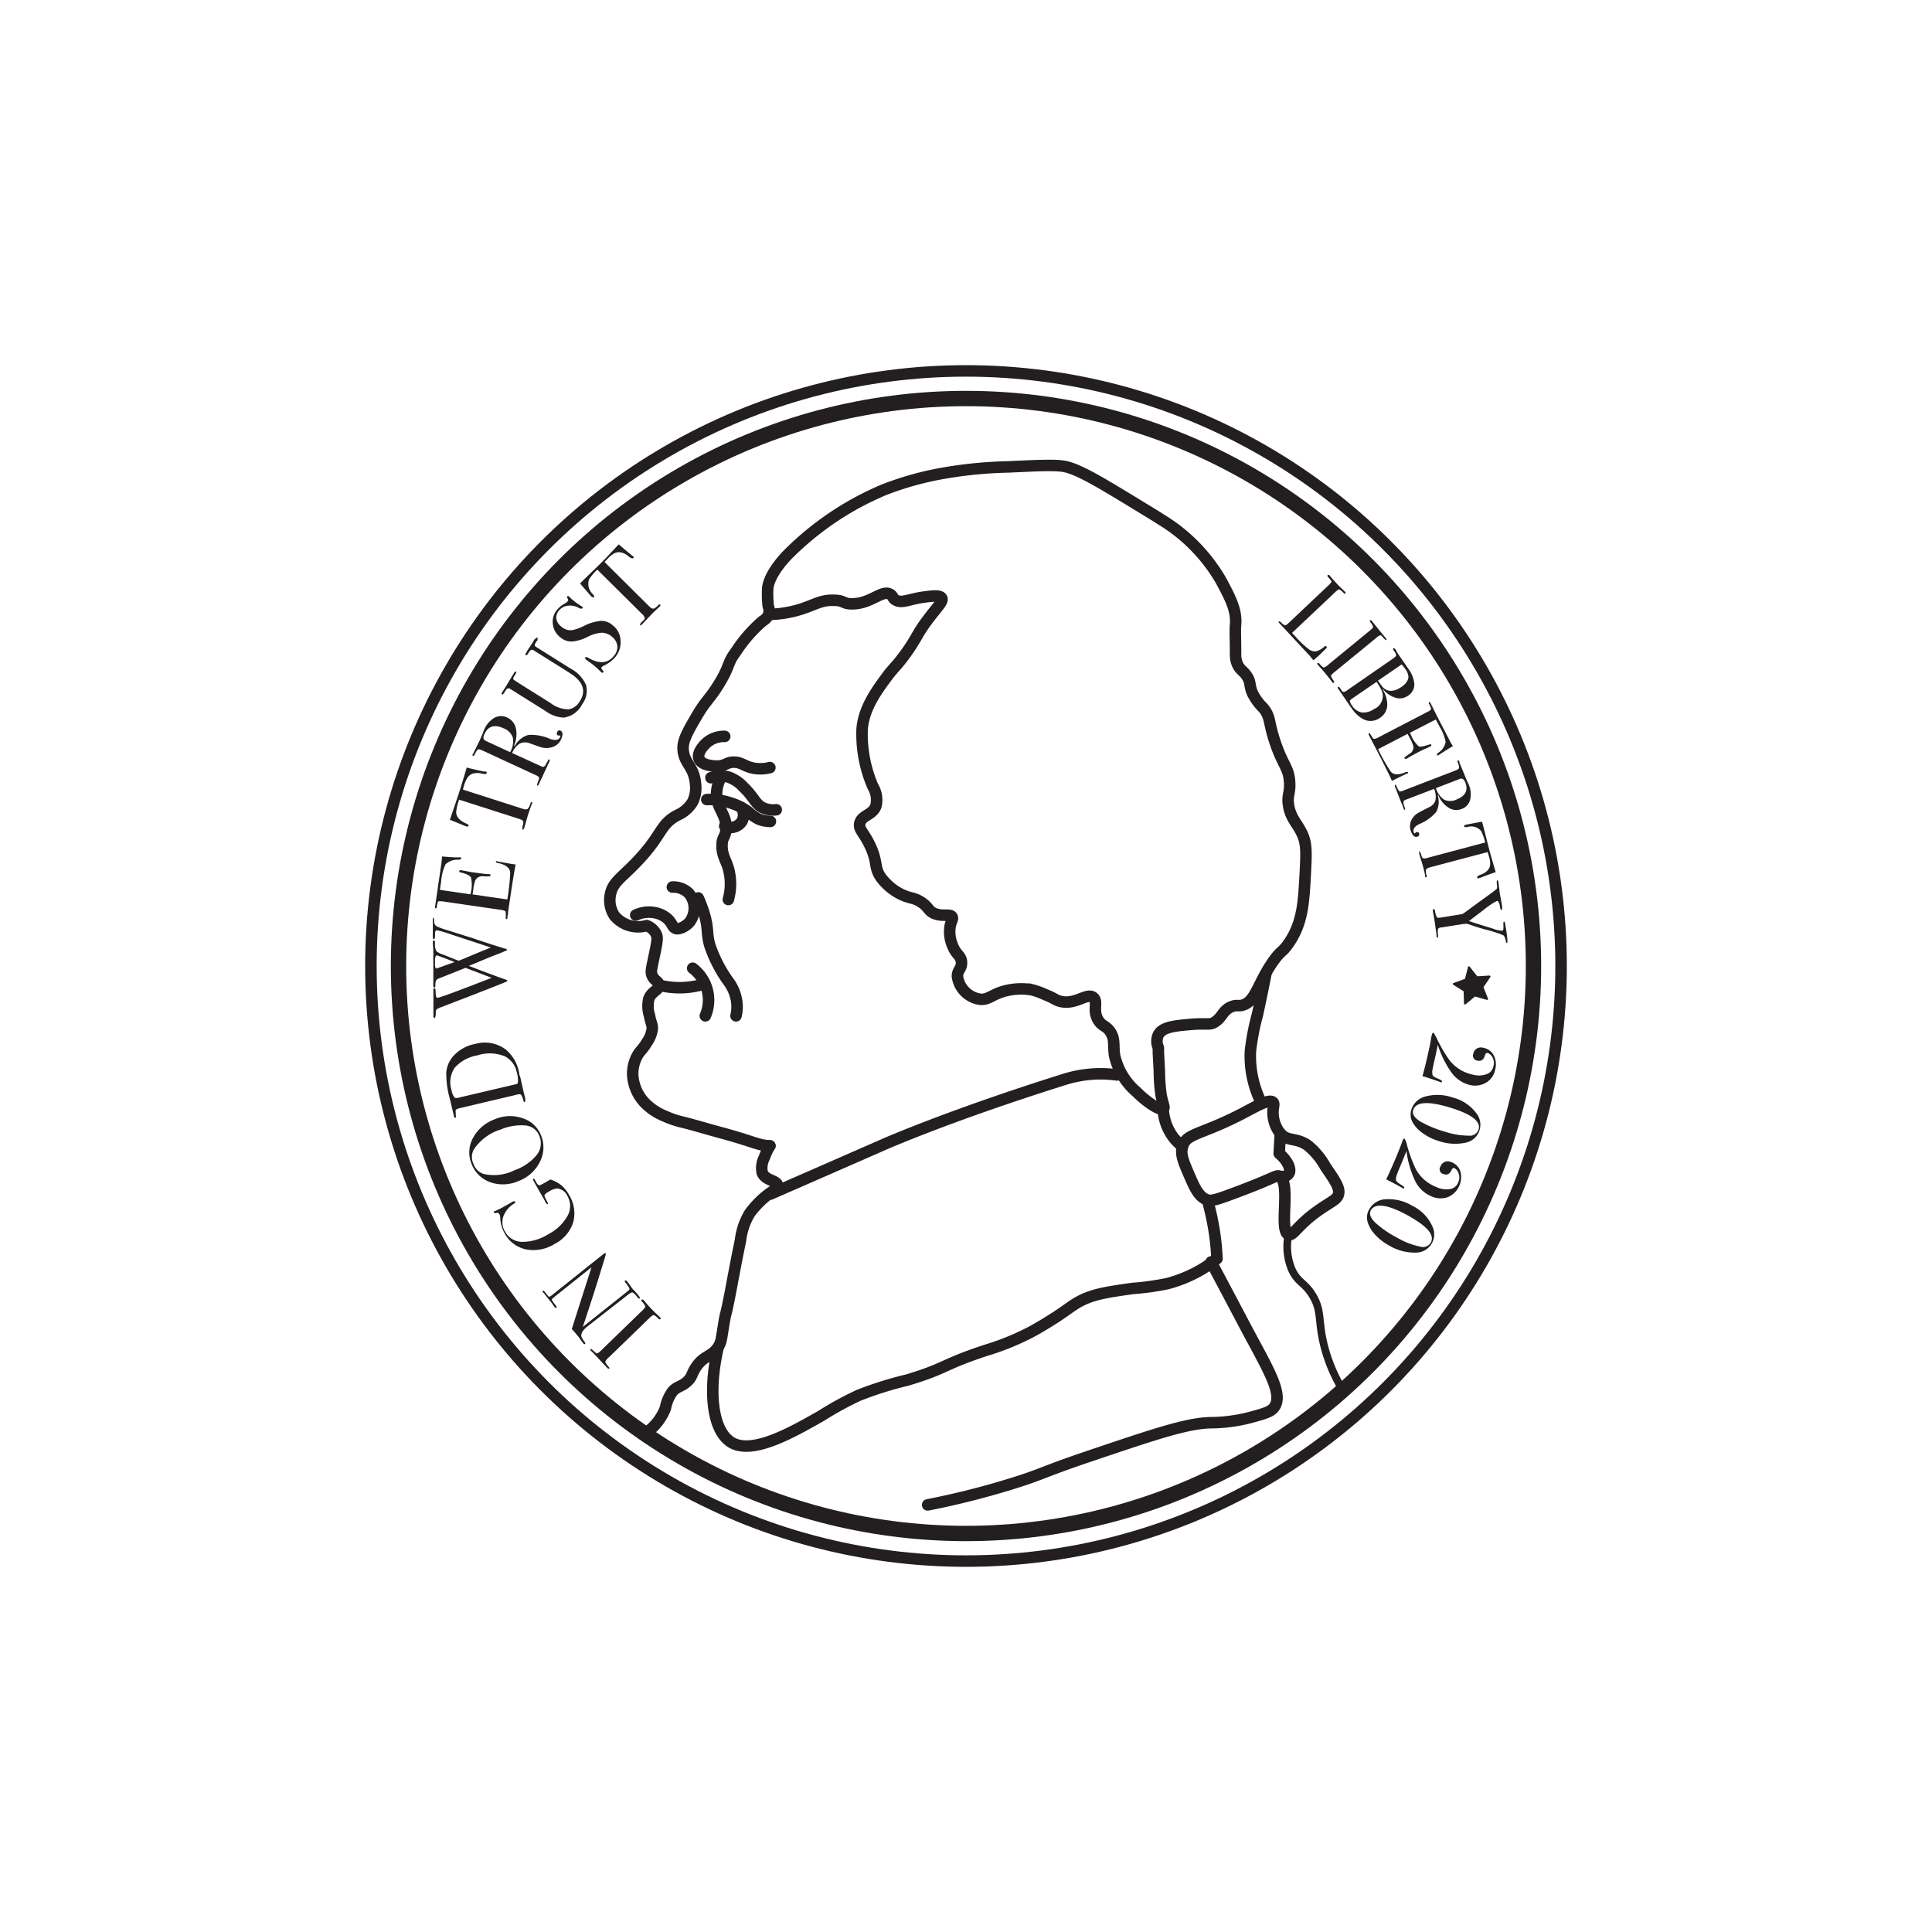 <svg id="Layer_1" data-name="Layer 1" xmlns="http://www.w3.org/2000/svg" viewBox="0 0 252 252"><defs><style>.cls-1,.cls-2,.cls-3,.cls-4,.cls-7{fill:none;}.cls-1,.cls-2,.cls-3,.cls-4,.cls-6{stroke:#231f20;stroke-linecap:round;}.cls-1,.cls-2{stroke-miterlimit:10;}.cls-1,.cls-3{stroke-width:1.5px;}.cls-2{stroke-width:2px;}.cls-3,.cls-4,.cls-6{stroke-linejoin:round;}.cls-5,.cls-6{fill:#231f20;}.cls-6{stroke-width:0.25px;}</style></defs><circle class="cls-1" cx="126" cy="126" r="77.62"/><circle class="cls-2" cx="126" cy="126" r="74.02"/><path class="cls-3" d="M100.42,149.46c-1.7-.1-1.76-.47-6.76-1.82-1.48-.4-3-.86-4.44-1.23a12.39,12.39,0,0,1-2.62-.88,7.41,7.41,0,0,1-2.18-1.38,5.71,5.71,0,0,1-1.89-3.93,4.89,4.89,0,0,1,.65-2.62c.36-.59.63-.69,1.17-1.6a3.94,3.94,0,0,0,.72-1.74c.06-.62-.16-.71-.36-1.82a4,4,0,0,1-.07-2.18c.38-1,1.32-1.08,1.31-1.75,0-.51-.56-.54-.88-1.23-.22-.5-.1-.85.3-2.77s.42-2.24.21-2.69a2.29,2.29,0,0,0-1.23-1.09,4,4,0,0,1-4.22-1.31,3.66,3.66,0,0,1-.51-2.76c.27-1.44,1.19-2,2.91-3.71,4-4,3.34-5.27,5.82-6.62a4.3,4.3,0,0,0,2-1.75,4.18,4.18,0,0,0,.37-2.33c-.19-2.26-1.4-2.59-1.6-4.29-.16-1.28.5-2.4,1.81-4.65,1.18-2,1.55-2,2.84-4.08,1.56-2.56,1-2.61,2.26-4.29A18.51,18.51,0,0,1,99.48,81a1.83,1.83,0,0,0,.8-.88,1.93,1.93,0,0,0-.08-1.09,14.75,14.75,0,0,1-.07-2.11c0-.87.62-2.49,2.62-4.58a39.07,39.07,0,0,1,12.51-8.44,40.45,40.45,0,0,1,6.84-2,56.06,56.06,0,0,1,9.45-1c4.27-.2,6.41-.3,7.57,0,1.92.49,4.7,2.18,10.18,5.53,1.2.73,1.8,1.1,2.11,1.31a22.47,22.47,0,0,1,7.86,8c1.18,2.21,2.06,3.86,1.89,5.74-.07.68,0,1.74,0,3.86a3.12,3.12,0,0,0,.22,1.24c.33.82.82.9,1.3,1.67s.25,1.1.66,2.11a7.05,7.05,0,0,0,1.45,2c1,1.25.6,1.77,1.6,4.66s1.71,3.13,1.82,5c.1,1.51-.35,1.63-.14,3,.28,1.82,1.23,2.39,1.89,4,.49,1.21.42,2.48.29,5-.19,3.49-.3,6.29-2.11,8.94-.92,1.36-1,.91-2.11,2.48-2,2.88-2.29,5.27-4,5.68-.56.13-.73-.07-1.35.17-1.17.44-1.24,1.39-2.19,2-.71.47-1,.14-3.2.33-2,.18-3.67.32-4.2,1.35a2,2,0,0,0,0,1.68v.63c.06,1.08.1,1.93.13,2.47a22.07,22.07,0,0,0,.23,3.1c.23,1.2.5,1.58.31,1.75-.41.36-2.23-.88-3.5-2.16a8.76,8.76,0,0,1-2.87-4.71c-.23-1.38.11-2.22-.63-3.23-.54-.74-1-.63-1.48-1.39-.84-1.31,0-2.42-.67-3-.85-.7-2.41,1.11-4.49.45-.55-.18-.61-.36-1.84-.85a9.89,9.89,0,0,0-2-.68"/><path class="cls-3" d="M100.28,80.14a14.78,14.78,0,0,0,3.49-.48c2.33-.61,3.12-1.43,5-1.36,1.38,0,1.18.49,2.38.46,2.48,0,3.92-1.92,5-1.22.37.23.22.44.64.7.83.52,1.71-.08,3.66-.35,1.12-.15,2.14-.29,2.38.12s-.54,1.12-1.8,2.79c-1.51,2-1.36,2.33-3,4.59-1.2,1.63-1.39,1.61-2.27,2.78-1.4,1.89-3.07,4.14-3.31,6.91a17.27,17.27,0,0,0,1.4,7.5,3.37,3.37,0,0,1,.4,2.55c-.45,1.21-1.8,1.16-2.09,2.21-.24.87.58,1.24,1.46,3.25s.38,2.54,1.27,3.84a7.3,7.3,0,0,0,2.73,2.26c1.15.54,1.58.35,2.56,1s.88,1.11,1.68,1.45c1.12.47,2.06,0,2.33.46.14.26-.09.48-.24,1.11a4.51,4.51,0,0,0,.29,2.61c.48,1.27,1.1,1.26,1.17,2.15s-.51,1-.53,1.86a3.49,3.49,0,0,0,2.91,3c1.22.15,1.64-.74,3.66-1.16a8.5,8.5,0,0,1,2.71-.13"/><path class="cls-3" d="M154.24,149.53c.51-1.75,2.43-1.47,7.93-4.35,1.62-.85,3.41-1.9,3.88-1.4.23.25-.05.65,0,1.56a4.39,4.39,0,0,0,.93,2.48c1,1.14,2,.49,3.57,1.56a9.45,9.45,0,0,1,2.33,2.79c1.27,1.85,1.9,2.78,1.71,3.58s-1.11,1-3.1,2.48c-2.37,1.78-2.83,3-3.42,2.8-1.33-.47.41-6.95-1.24-7.61-.26-.11-.38,0-2.18.77,0,0-1.46.62-3.57,1.4s-3,1.11-3.57.93c-1.14-.36-1.68-1.61-2.33-3.1C154.37,151.56,153.94,150.58,154.24,149.53Z"/><path class="cls-3" d="M167,147.82l-.15,2.64c1.21,1,1.6,2.15,1.24,2.64s-.92.35-1.24.32"/><path class="cls-3" d="M151.72,144.64a6.72,6.72,0,0,0,1.28,3.65,6.29,6.29,0,0,0,1.24,1.24"/><path class="cls-3" d="M165.12,127c-.23,1.2-.6,3-1.09,5.28a31.54,31.54,0,0,0-.93,4.81,13.58,13.58,0,0,0,1.24,6.37"/><path class="cls-4" d="M168.07,161a7.66,7.66,0,0,0,.46,4.66c.77,1.64,1.62,1.6,2.65,3.26,1.29,2.09.69,3.35,1.55,6.68a21,21,0,0,0,2,5"/><path class="cls-3" d="M100.42,149.46a7.27,7.27,0,0,0-.7,1.47,3.09,3.09,0,0,0-.31,2c.39,1.09,2,1,2,1.71,0,.44-.64.65-1.71,1.55a12.57,12.57,0,0,0-1.87,2,8.71,8.71,0,0,0-1.24,3.57c-.56,2.7-.91,4.63-1.24,6.37-.76,4-.63,2.69-.93,4.51-.34,2-.31,2.42-.78,3.11-.86,1.25-1.74,1-2.8,2.48-.66.95-.5,1.34-1.24,2s-1.23.57-1.86,1.24a5.23,5.23,0,0,0-.94,2.18,7,7,0,0,1-2.33,3.1"/><path class="cls-3" d="M145.7,140.21a15.37,15.37,0,0,0-2.18-.15,15.89,15.89,0,0,0-4.81.77c-14.77,4.64-23.3,8.39-23.3,8.39l-14.92,6.53"/><path class="cls-3" d="M93.66,175.79c-1.34,5.81-.73,11,1.86,12.42,2.79,1.49,7.86-1.41,11.65-3.57A42,42,0,0,1,112,182a46.72,46.72,0,0,1,6.37-2c5.17-1.56,4.53-2,10.25-3.88a33.13,33.13,0,0,0,6.06-2.49c.82-.45,1.81-1.05,1.86-1.09,2.16-1.31,2.8-1.9,3.73-2.48,1.94-1.2,3.78-1.48,7.46-2a35.43,35.43,0,0,0,4.5-.62,17.79,17.79,0,0,0,4.51-1.87,16.88,16.88,0,0,0,2-1.4c-.05-1-.14-2.09-.31-3.26a35,35,0,0,0-.93-4.35"/><path class="cls-3" d="M121,196.29a105.11,105.11,0,0,0,10.56-2.64c4.31-1.31,4.35-1.62,10.1-3.57,8.88-3,13.32-4.52,16.47-4.51a21.13,21.13,0,0,0,5.28-.77c1.58-.44,2.38-.67,2.79-1.25,1.12-1.53-.44-4.34-2.79-8.7-1.17-2.16-3-5.68-5.44-10.25"/><path class="cls-3" d="M94.53,96.05a3.5,3.5,0,0,0-2.34.81c-.09.08-1.38,1.22-1,2.14s2.14.92,2.34.92c1.13,0,1.23-.53,2.24-.51s1.37.6,2.65.81a5,5,0,0,0,2-.1"/><path class="cls-3" d="M101.25,105.62a3.25,3.25,0,0,1-1.63-.21c-1.12-.48-1.21-1.39-2.65-2.75a4.68,4.68,0,0,0-2-1.32,3.9,3.9,0,0,0-2.24.1"/><path class="cls-3" d="M92.19,104.29a8.56,8.56,0,0,1,3,.41,7.64,7.64,0,0,1,2.45,1.22,5.43,5.43,0,0,0,1.32.92,3.93,3.93,0,0,0,1.53.3"/><path class="cls-3" d="M95,117.33a7.61,7.61,0,0,0,0-4.08c-.33-1.09-.86-1.77-.82-3,0-1.07.42-1,.51-2,.19-2-1.28-2.74-1.22-4.78a4.68,4.68,0,0,1,.61-2.14"/><path class="cls-3" d="M96.67,105.31a1.74,1.74,0,0,1,.1,1.83,1.77,1.77,0,0,1-2.24.62"/><path class="cls-3" d="M82.92,119.36a4,4,0,0,1,2.55-.3,3.41,3.41,0,0,1,1.63.81c.61.59.56,1,1,1.22s1.42-.3,1.84-.81a3,3,0,0,0-.1-3.77,2.9,2.9,0,0,0-2.14-.81"/><path class="cls-3" d="M91.07,117.12a16.48,16.48,0,0,1,.71,1.84c.71,2.21.32,2.7.81,4.37A17.8,17.8,0,0,0,95,128a5.62,5.62,0,0,1,1,2.14A5,5,0,0,1,96,132.5"/><path class="cls-3" d="M86,128.51a10.87,10.87,0,0,0,5.93-.19"/><path class="cls-3" d="M90.35,126.29A5.21,5.21,0,0,1,92,132.5"/><path class="cls-5" d="M172.16,85.38c-.16.16-.44.4-.84.74l-.09-.1-.24-.29q-.19-.24-.45-.51l-3.67-3.94q-.15-.16-.06-.24s.15,0,.32.18a1.33,1.33,0,0,0,.49.35q.12,0,.42-.27l5.29-5c.23-.22.35-.37.34-.45s-.15-.27-.42-.56c-.11-.12-.13-.21-.07-.28s.13,0,.2,0l.08.09c.17.22.55.64,1.13,1.26l.33.32c.16.15.3.28.4.39l.1.1c.1.11.12.2.06.26a.09.09,0,0,1-.12,0,4.49,4.49,0,0,1-.33-.31c-.18-.17-.31-.25-.4-.24a2.09,2.09,0,0,0-.54.42l-5.56,5.25.66.72a10.63,10.63,0,0,0,1.58,1.45,1.22,1.22,0,0,0,1,.21,2.88,2.88,0,0,0,1-.61c.09-.07.17-.07.23,0s.06.15,0,.24l-.24.22-.08.08-.13.13Z"/><path class="cls-5" d="M174,89.06s-.11,0-.18,0l-.08-.1c0-.06-.38-.52-1.09-1.39-.14-.17-.28-.33-.43-.49s-.19-.21-.34-.39-.08-.15,0-.2.16,0,.31.18.38.4.48.4a1.76,1.76,0,0,0,.63-.41l5.29-4.34c.33-.27.5-.44.51-.5s-.08-.32-.34-.66c-.1-.13-.12-.22-.08-.25s.11,0,.18,0l1.11,1.37c.09.1.24.3.48.59l.32.38c.09.11.1.18.05.23s-.21-.08-.46-.37-.26-.24-.35-.23a1.06,1.06,0,0,0-.46.29l-5.36,4.39a2.36,2.36,0,0,0-.58.56c0,.13.13.38.41.76Q174,89,174,89.06Z"/><path class="cls-5" d="M180,93.63a2.07,2.07,0,0,1-2.3.11,4.2,4.2,0,0,1-1.26-1.16c-.12-.16-.46-.64-1-1.44l-.9-1.31q-.12-.18,0-.24c.06,0,.17,0,.32.27s.3.39.39.4a1.17,1.17,0,0,0,.53-.27l5.79-4a2.34,2.34,0,0,0,.51-.42c.06-.11,0-.32-.23-.64s-.16-.31-.08-.37.16,0,.28.2l.09.13a1.33,1.33,0,0,0,.11.24l1.43,2.08a4,4,0,0,1,.8,2,1.74,1.74,0,0,1-.82,1.53A1.84,1.84,0,0,1,182,91a3.37,3.37,0,0,1-1.63-1.13l-.06,0a4,4,0,0,1,.63,1.8A2.07,2.07,0,0,1,180,93.63Zm-.65-1.2a1.87,1.87,0,0,0,.92-2.24,6.93,6.93,0,0,0-.72-1.25l-3.19,2.18c-.2.15-.31.25-.31.31a1.62,1.62,0,0,0,.34.65,1.83,1.83,0,0,0,1.28.85A2.38,2.38,0,0,0,179.3,92.43Zm3.36-2.76c.68-.47,1-.94,1-1.41a2,2,0,0,0-.45-1.05c-.09-.13-.23-.31-.43-.55l-3.1,2.13.07.09.42.58a1.53,1.53,0,0,0,1.09.65A2.15,2.15,0,0,0,182.66,89.67Z"/><path class="cls-5" d="M183.52,100.9l-.58.27-1,.49-.38.2q-.51-1.17-2.24-4.5l-.42-.8-.27-.52-.06-.12c-.08-.15-.08-.23,0-.27a.08.08,0,0,1,.11,0s.1.17.26.43.22.29.31.29a1.47,1.47,0,0,0,.58-.21l6.48-3.37c.23-.11.34-.22.35-.3a1.85,1.85,0,0,0-.26-.66c-.06-.13-.06-.2,0-.24s.14,0,.23.2l1,2,.68,1.3.83,1.61a4.28,4.28,0,0,0,.38.61c-.33.19-.77.46-1.32.82l-.47.3-.14.09c-.08,0-.14,0-.17,0s0-.2.19-.34a2.1,2.1,0,0,0,.95-1.4,5.8,5.8,0,0,0-.79-2l-.49-.94-3.39,1.75.15.28a4,4,0,0,0,1,1.47c.22.12.67,0,1.34-.21q.26-.1.3,0c.05.09,0,.17-.14.24s-.34.17-.62.29-.48.22-.62.29c-.82.43-1.38.73-1.67.92l-.2.11c-.1,0-.17,0-.21-.05a.13.13,0,0,1,0-.16c.06,0,.25-.2.59-.43a1,1,0,0,0,.55-1,5.77,5.77,0,0,0-.49-1.11l-.27-.51-3.85,2a24,24,0,0,0,1.64,2.91c.37.45,1,.49,1.9.11q.3-.12.36,0T183.52,100.9Z"/><path class="cls-5" d="M184.89,109.12c-.34.13-.62-.09-.84-.65a1.81,1.81,0,0,1,.22-1.78,2,2,0,0,1,.54-.55c.19-.13.7-.4,1.52-.82a1.53,1.53,0,0,0,.9-.91,2.52,2.52,0,0,0-.18-1.51l-3.81,1.46c-.16.07-.22.23-.16.51,0,.07.09.26.19.56,0,.11,0,.17,0,.2s-.14,0-.19-.17l-.06-.14c0-.07-.16-.43-.4-1l-.24-.62c-.11-.28-.18-.47-.21-.56l-.19-.47c-.06-.18-.06-.28,0-.31s.13.08.23.32.28.56.39.56a1.44,1.44,0,0,0,.49-.14l6.67-2.57q.49-.18.54-.33a1.19,1.19,0,0,0-.13-.66c-.07-.2-.08-.32,0-.35s.14,0,.19.15a.68.68,0,0,1,0,.12L191,101c.06.16.15.38.27.67s.25.54.3.66a3.11,3.11,0,0,1,.18,2,1.72,1.72,0,0,1-1.11,1.19,1.86,1.86,0,0,1-1.65-.14,3.45,3.45,0,0,1-1.36-1.59c0-.07-.06-.11-.08-.11s0,.06,0,.14a2.79,2.79,0,0,1-.22,2.09,5.67,5.67,0,0,1-2.19,1.57c-.64.32-.88.68-.73,1.06,0,.13.09.18.14.16s0,0,0,0a.55.55,0,0,1,.19-.15.25.25,0,0,1,.36.17A.29.29,0,0,1,184.89,109.12Zm5.09-4.84c1.16-.45,1.54-1.17,1.16-2.17a1.12,1.12,0,0,0-.32-.5.5.5,0,0,0-.45,0l-3.07,1.19a2.75,2.75,0,0,0,1.07,1.51A1.89,1.89,0,0,0,190,104.28Z"/><path class="cls-5" d="M192.88,114.57c-.11,0-.17,0-.2-.11s.06-.2.27-.3l.43-.17a2.2,2.2,0,0,0,.69-.5,1.27,1.27,0,0,0,.29-1,2.41,2.41,0,0,0-.11-.65c-.11-.39-.19-.62-.21-.7l-7.56,2c-.3.09-.47.21-.5.39a2.52,2.52,0,0,0,.11.73c0,.1,0,.16-.06.17s-.13,0-.16-.17a1.16,1.16,0,0,1,0-.18c-.12-.5-.2-.86-.26-1.07s-.15-.53-.23-.77-.17-.54-.27-.92c0-.19,0-.29,0-.31s.17.14.27.5.17.41.3.46a1.26,1.26,0,0,0,.53-.08l7.51-2a6.27,6.27,0,0,0-.54-1.51,1.72,1.72,0,0,0-1.79-.51c-.26.05-.4,0-.42-.07s0-.17.22-.22a1.27,1.27,0,0,1,.28-.06l.29-.06,1.55-.29.15.56.65,2.56c.08.3.2.77.38,1.4l.6,2.07c-.46.14-1.14.39-2,.73a.32.32,0,0,0-.09,0Z"/><path class="cls-5" d="M196.56,123c-.07,0-.11-.06-.14-.2-.08-.47-.21-.75-.38-.83a16.56,16.56,0,0,0-2.38-.75c-.65-.18-1.23-.36-1.73-.54a3.36,3.36,0,0,0-.69-.19,6.51,6.51,0,0,0-.76.09l-2.43.39c-.28,0-.44.11-.48.19a2.11,2.11,0,0,0,0,.78c0,.23,0,.35-.07.36s-.1,0-.12-.16l0-.15-.25-1.8c-.08-.51-.15-.92-.22-1.24a.8.8,0,0,1,0-.18c0-.12,0-.18.09-.2s.14.08.18.28a2.05,2.05,0,0,0,.26.81q.12.1.63,0l2.69-.44c.18-.11.64-.44,1.38-1l2.33-1.69c.23-.17.48-.36.76-.59a1,1,0,0,0,0-.63c0-.31,0-.48.06-.49s.12.05.14.19.08.54.15,1.08c0,.3.07.53.09.66l.26,1.49a.83.83,0,0,1,0,.2c0,.15,0,.23-.09.25s-.14-.13-.19-.42c-.08-.53-.22-.78-.41-.75a9.65,9.65,0,0,0-1.63,1.09l-2,1.52c.41.15.92.32,1.52.5l1.65.51a3.14,3.14,0,0,0,1.15.25c.11,0,.16-.1.16-.24a3.16,3.16,0,0,0,0-.61c0-.19,0-.29.09-.31s.11.07.14.23l.12.74.07.42C196.63,122.52,196.66,123,196.56,123Z"/><path class="cls-5" d="M187.87,141.14l-.19-.07c-.27-.1-.94-.33-2-.67l-.15,0c.24-.86.49-1.85.74-3,.14-.6.26-1.16.35-1.69s.14-.76.13-.69c.05-.23.12-.33.2-.31s.23.28.49.8a17.4,17.4,0,0,0,1.59,2.73,5.13,5.13,0,0,0,3,1.91,3,3,0,0,0,2-.09,1.4,1.4,0,0,0,.77-1,1.49,1.49,0,0,0-.19-1.24,1,1,0,0,0-.6-.48c-.15,0-.25.06-.31.29-.16.58-.48.82-1,.71a.66.66,0,0,1-.53-.9,1,1,0,0,1,.46-.68,1.13,1.13,0,0,1,.86-.09,1.94,1.94,0,0,1,1.36,1,2.62,2.62,0,0,1,.17,1.86,2.52,2.52,0,0,1-1.09,1.63,2.87,2.87,0,0,1-2.26.35A4.22,4.22,0,0,1,189.4,140a12.82,12.82,0,0,1-1.86-3.73q-.16.84-.45,2.1c-.16.7-.25,1.15-.27,1.34a1.33,1.33,0,0,0,.05.53c0,.13.31.3.78.49.32.14.47.26.44.37S188,141.17,187.87,141.14Z"/><path class="cls-5" d="M187.57,148.8a7,7,0,0,1-2-1,4.31,4.31,0,0,1-1.3-1.38,2.13,2.13,0,0,1-.16-1.75A2.59,2.59,0,0,1,186,143a6.07,6.07,0,0,1,3.5.16,5.5,5.5,0,0,1,3.23,2.28,2.39,2.39,0,0,1-1.44,3.58A6.63,6.63,0,0,1,187.57,148.8Zm.86-1.2a10.19,10.19,0,0,0,3.17.53,1.19,1.19,0,0,0,1.26-.81q.48-1.56-3.68-2.84-4.34-1.33-4.85.31c-.16.51.15,1,.92,1.49A14.49,14.49,0,0,0,188.43,147.6Z"/><path class="cls-5" d="M183,155l-.18-.1c-.25-.15-.87-.49-1.87-1l-.14-.07c.39-.81.8-1.74,1.25-2.79.24-.56.45-1.1.64-1.6a6.29,6.29,0,0,0,.24-.66c.09-.21.18-.3.26-.27a2.64,2.64,0,0,1,.33.88,18.74,18.74,0,0,0,1.09,3,5.11,5.11,0,0,0,2.66,2.41,3.1,3.1,0,0,0,2,.27,1.39,1.39,0,0,0,.93-.87,1.48,1.48,0,0,0,0-1.25,1,1,0,0,0-.51-.58c-.14-.06-.26,0-.36.23-.25.55-.62.72-1.08.53a.64.64,0,0,1-.36-1,1,1,0,0,1,.57-.59,1.13,1.13,0,0,1,.86.05,1.94,1.94,0,0,1,1.16,1.22,2.86,2.86,0,0,1-1.5,3.28,2.82,2.82,0,0,1-2.29-.05,4.12,4.12,0,0,1-2.07-1.91,13,13,0,0,1-1.18-4c-.2.53-.48,1.19-.81,2a13.63,13.63,0,0,0-.5,1.27,1.39,1.39,0,0,0-.05.53c0,.14.25.35.68.62s.42.34.38.44S183.11,155,183,155Z"/><path class="cls-5" d="M181.15,162.44a6.87,6.87,0,0,1-1.74-1.35,4.28,4.28,0,0,1-1-1.62,2.1,2.1,0,0,1,.19-1.74,2.58,2.58,0,0,1,2.23-1.31,6,6,0,0,1,3.39.86,5.47,5.47,0,0,1,2.7,2.89,2.38,2.38,0,0,1-2.14,3.21A6.54,6.54,0,0,1,181.15,162.44Zm1.09-1a9.79,9.79,0,0,0,3,1.16,1.19,1.19,0,0,0,1.39-.53c.52-1-.48-2.13-3-3.53s-4.26-1.69-4.82-.68c-.26.47-.06,1,.6,1.64A13.61,13.61,0,0,0,182.24,161.44Z"/><path class="cls-5" d="M83.69,169.51s.12,0,.2,0l.09.1A17.17,17.17,0,0,0,85.24,171c.16.17.32.32.49.47l.39.38c.08.09.09.16,0,.22s-.17,0-.34-.17-.44-.38-.54-.37-.31.17-.63.48l-5.16,5a2.11,2.11,0,0,0-.5.58c0,.1.11.32.41.66.12.13.16.21.12.25s-.12,0-.2,0L78,177.14l-.54-.58-.37-.36c-.1-.11-.13-.19-.07-.24s.22.07.51.34.3.23.38.22a1.29,1.29,0,0,0,.47-.35l5.23-5.07a2.49,2.49,0,0,0,.56-.64c0-.14-.16-.39-.49-.76C83.64,169.63,83.63,169.57,83.69,169.51Z"/><path class="cls-5" d="M70.8,168.37c.07-.06.17,0,.3.19l.19.23.15.19c.09.12.17.17.22.16a1.53,1.53,0,0,0,.39-.25l6.13-4.9.67-.52c.07,0,.12-.05.15,0s0,.12,0,.24l-.92,3q-.8,2.58-2.06,6.36l6-4.77a.24.24,0,0,0,.05-.3,5.48,5.48,0,0,0-.53-.76q-.11-.13,0-.21c.08-.06.18,0,.33.19l.45.63c.09.12.17.24.26.34l.17.17c.11.12.28.31.5.58l.08.11c.13.16.16.27.1.32s-.15,0-.27-.13a2.53,2.53,0,0,0-.66-.67c-.1,0-.28.06-.53.26L76.64,173c-.59.47-.86.89-.82,1.25a1.6,1.6,0,0,0,.38.69c.14.18.18.3.11.36s-.15,0-.23-.08a5.92,5.92,0,0,1-.41-.56l-.26-.36-.25-.29c-.19-.24-.38-.45-.58-.66l2.57-8.05-4.75,3.79-.39.33a.19.19,0,0,0,0,.17,2.59,2.59,0,0,0,.37.54c.21.26.28.41.21.46s-.17,0-.31-.17L72,170l-.24-.3-.16-.2-.16-.19-.25-.32-.26-.33C70.75,168.53,70.73,168.43,70.8,168.37Z"/><path class="cls-5" d="M69.57,153.76a.11.11,0,0,1,.16.06l.15.27q.28.56.54.51a8.58,8.58,0,0,0,1-.54l.38-.21a4.59,4.59,0,0,1,1.4.74,4.48,4.48,0,0,1,1,1.23,4.54,4.54,0,0,1,.57,3.6,4.82,4.82,0,0,1-2.42,2.83,5.22,5.22,0,0,1-3.76.71,4.15,4.15,0,0,1-2.81-2.16,4.58,4.58,0,0,1-.53-1.92,1.1,1.1,0,0,0-.12-.52.36.36,0,0,0-.45-.14c-.14,0-.22,0-.25-.05a.09.09,0,0,1,0-.14,1.32,1.32,0,0,1,.26-.12c.48-.22.81-.38,1-.5l.77-.43.36-.22c.2-.1.33-.1.37,0s0,.14-.1.21a3.31,3.31,0,0,0-1.44,1.7,2.37,2.37,0,0,0,.24,2,2.54,2.54,0,0,0,2.21,1.31,6.31,6.31,0,0,0,3.42-1,6,6,0,0,0,2.5-2.38,2.61,2.61,0,0,0,0-2.58,1.66,1.66,0,0,0-1.29-1,2.26,2.26,0,0,0-1.08.37q-.59.34-.63.51c0,.12.09.39.35.83a1.44,1.44,0,0,1,.1.22.08.08,0,0,1,0,.09c-.09.05-.18,0-.28-.18l-.12-.21c-.06-.13-.3-.55-.71-1.26l-.57-1a1.62,1.62,0,0,0-.1-.18l-.07-.13Q69.47,153.82,69.57,153.76Z"/><path class="cls-5" d="M64.51,146a5,5,0,0,1,3.64-.15,3.8,3.8,0,0,1,2.42,2.24,4.11,4.11,0,0,1-.15,3.46,5.1,5.1,0,0,1-2.79,2.5,5,5,0,0,1-3.69.15,4.06,4.06,0,0,1-2.44-2.41,3.91,3.91,0,0,1,.19-3.35A5.22,5.22,0,0,1,64.51,146Zm.63,1.38a6.6,6.6,0,0,0-3.24,2.4,2,2,0,0,0-.15,2A2.13,2.13,0,0,0,63,153.1a6,6,0,0,0,4.13-.47,6.48,6.48,0,0,0,2.89-2,2.43,2.43,0,0,0,.33-2.45,2.11,2.11,0,0,0-1.8-1.38A6.92,6.92,0,0,0,65.14,147.4Z"/><path class="cls-5" d="M62,136.16a4.55,4.55,0,0,1,4,.76,5.12,5.12,0,0,1,1.71,3s0,.2.11.47.16.68.29,1.21l.15.67.25,1,0,.2c0,.17,0,.26-.08.28s-.15-.11-.22-.39-.2-.57-.35-.63a1.35,1.35,0,0,0-.52.07l-7.16,1.69c-.43.1-.68.19-.73.28s0,.32,0,.7c.05.21,0,.32-.07.34s-.13-.05-.16-.2l-.07-.29c-.05-.2-.1-.4-.14-.59l-.34-1.42a12.18,12.18,0,0,1-.46-3.45,3.67,3.67,0,0,1,1.12-2.32A5.1,5.1,0,0,1,62,136.16Zm.3,1.49a5.12,5.12,0,0,0-3,1.63,3.39,3.39,0,0,0-.4,2.93,1.93,1.93,0,0,0,.44,1,1.4,1.4,0,0,0,.66-.08L67,141.49a2.25,2.25,0,0,0,.44-.13.18.18,0,0,0,.11-.14,3.56,3.56,0,0,0-.15-1.38,3,3,0,0,0-1.56-2.06A5.22,5.22,0,0,0,62.29,137.65Z"/><path class="cls-5" d="M56.5,119.7c.07,0,.12.15.13.46a.73.73,0,0,0,.35.68,11.29,11.29,0,0,0,1.4.5c1.26.39,2.32.74,3.2,1q2.25.78,4.35,1.41c.12,0,.18.08.18.14s0,.09-.14.13-.4.18-.94.39c-.71.26-1.42.55-2.13.85s-1.15.49-1.74.72c1.54.61,3.16,1.21,4.84,1.81.11,0,.17.08.17.13s-.08.11-.23.17c-.67.29-3.44,1.38-8.32,3.25a3.48,3.48,0,0,0-.65.3c-.08.06-.13.22-.13.48,0,.43-.07.65-.18.65s-.13-.07-.13-.21a.86.86,0,0,1,0-.17c0-.48,0-1,0-1.55a5.41,5.41,0,0,0,0-.56c0-.27,0-.62,0-1v-.15c0-.16,0-.23.12-.23s.16.13.17.41q0,.84.24.84.38,0,7.07-2.61l-3.41-1.3-3.48,1.39a.67.67,0,0,0-.36.26,1.36,1.36,0,0,0-.09.53c0,.25,0,.38-.12.38s-.15-.09-.15-.28a5.25,5.25,0,0,1,0-.53c0-.21,0-.58,0-1.09v-1l0-1.49c0-.34,0-.74-.06-1.21a1.15,1.15,0,0,1,0-.19c0-.22,0-.33.14-.33s.13.08.13.23v.23a2.1,2.1,0,0,0,.18.92,2.85,2.85,0,0,0,1,.49l1.3.53.62.23c.18-.06.69-.27,1.51-.62,1.05-.44,1.94-.81,2.69-1.1l-5.25-1.73a13.62,13.62,0,0,0-1.79-.52c-.17,0-.26.16-.25.48s0,.67-.14.67-.14-.09-.14-.27a2.09,2.09,0,0,1,0-.37q0-.3,0-.54l0-1.09a1.6,1.6,0,0,1,0-.45A.08.08,0,0,1,56.5,119.7Zm.24,5.75v.39c0,.33.09.49.19.49l2.36-.84c-.46-.2-1.06-.43-1.81-.7a4.1,4.1,0,0,1-.4-.16l-.11,0C56.81,124.6,56.73,124.89,56.74,125.45Z"/><path class="cls-5" d="M65,112.38l.66.12c.4.08.78.14,1.15.2l.45.06q-.27,1.3-.84,5.21l-.14.93c0,.3-.07.51-.09.62l0,.13c0,.17-.07.25-.14.24a.08.08,0,0,1-.08-.09s0-.2,0-.52,0-.38-.09-.44a1.56,1.56,0,0,0-.62-.17l-7.61-1.11c-.27,0-.43,0-.49,0a2,2,0,0,0-.18.72c0,.15-.07.21-.15.2s-.1-.12-.07-.31l.34-2.3c0-.08.08-.59.22-1.52s.23-1.57.27-1.89a5.14,5.14,0,0,0,.06-.75q.59.06,1.62.12l.59,0a.57.57,0,0,1,.18,0c.09,0,.13.06.12.14s-.14.15-.38.17a2.25,2.25,0,0,0-1.67.6,6.37,6.37,0,0,0-.57,2.23l-.16,1.1,4,.58.05-.32a4.15,4.15,0,0,0,0-1.87c-.12-.24-.54-.46-1.27-.65-.18,0-.27-.11-.26-.19s.1-.13.27-.11l.71.13c.31.07.55.11.71.13,1,.14,1.63.22,2,.25l.23,0c.12,0,.17.08.16.17s-.06.1-.14.11a4.91,4.91,0,0,1-.76,0,1.06,1.06,0,0,0-1.08.51,5.52,5.52,0,0,0-.27,1.25l-.09.6,4.53.66a27.15,27.15,0,0,0,.38-3.49q-.06-.92-1.56-1.26c-.22,0-.32-.12-.31-.22S64.77,112.35,65,112.38Z"/><path class="cls-5" d="M63.36,100.63q.16.06.12.21c0,.1-.17.14-.41.11l-.48-.1a2.34,2.34,0,0,0-.89.05,1.34,1.34,0,0,0-.83.72,3.38,3.38,0,0,0-.28.62q-.18.62-.21.75l7.85,2.52q.47.15.66-.06a2.43,2.43,0,0,0,.32-.7c0-.1.09-.14.16-.12s.08.11,0,.24a1.71,1.71,0,0,1-.07.18c-.19.51-.31.88-.38,1.09s-.17.56-.24.81-.16.58-.29,1c-.06.2-.13.28-.2.26s-.06-.22,0-.6a.61.61,0,0,0,0-.57,1.7,1.7,0,0,0-.51-.24l-7.8-2.5a7.1,7.1,0,0,0-.38,1.63c0,.61.45,1.1,1.29,1.48q.38.16.33.3c0,.11-.14.13-.32.07l-.28-.1-.29-.13-1.54-.62.19-.58.89-2.63c.1-.31.26-.79.46-1.45l.65-2.16c.49.14,1.23.31,2.21.52l.11,0Z"/><path class="cls-5" d="M73.08,95.29q.51.24.12,1.11a1.9,1.9,0,0,1-1.51,1.13,2,2,0,0,1-.81,0c-.23,0-.81-.24-1.72-.55a1.64,1.64,0,0,0-1.36,0,2.64,2.64,0,0,0-1,1.24L70.7,100c.16.07.33,0,.49-.25,0-.08.14-.26.29-.56,0-.11.1-.15.17-.12s.08.13,0,.27l-.06.14-.5,1.08c-.06.12-.16.33-.29.63s-.22.47-.27.56l-.22.49c-.08.18-.16.25-.24.22s0-.17.07-.41c.17-.39.22-.62.14-.7a1.32,1.32,0,0,0-.46-.27L63,97.92c-.33-.15-.55-.21-.64-.17s-.24.24-.41.59c-.1.2-.18.29-.26.25s-.09-.12,0-.25a.9.9,0,0,1,.07-.11l.79-1.62c.08-.17.18-.4.31-.7s.22-.57.28-.71a3.28,3.28,0,0,1,1.36-1.58,1.82,1.82,0,0,1,1.71,0A2,2,0,0,1,67.29,95a3.7,3.7,0,0,1-.21,2.18c0,.08,0,.13,0,.14s.07,0,.11-.1a2.9,2.9,0,0,1,1.74-1.36,6,6,0,0,1,2.79.51c.7.25,1.15.17,1.33-.22.06-.13.06-.2,0-.22h0a.76.76,0,0,1-.25,0,.25.25,0,0,1-.13-.39A.3.3,0,0,1,73.08,95.29ZM65.69,95c-1.18-.54-2-.31-2.48.71a1.06,1.06,0,0,0-.15.61.53.53,0,0,0,.33.33l3.15,1.46a2.83,2.83,0,0,0,.35-1.91A2,2,0,0,0,65.69,95Z"/><path class="cls-5" d="M70.11,83.18c.06,0,0,.12,0,.26s-.06.1-.14.23l-.1.16c-.12.2-.14.34-.07.44a1.22,1.22,0,0,0,.25.19l4.33,2.72a4.51,4.51,0,0,1,2.06,2.16,2.93,2.93,0,0,1-.5,2.51,3.16,3.16,0,0,1-2.42,1.75,4.32,4.32,0,0,1-2.37-.86l-4.64-2.91A.37.37,0,0,0,66,90s-.13.19-.28.43-.18.16-.24.12-.07-.11,0-.22l.13-.21.17-.26.21-.34,1-1.65.09-.13c.08-.13.16-.17.25-.12a.1.1,0,0,1,0,.13,5.13,5.13,0,0,1-.27.47.75.75,0,0,0-.11.24.2.2,0,0,0,.08.22s.24.17.65.43l4.13,2.59a3.85,3.85,0,0,0,2.39.82,2.14,2.14,0,0,0,1.45-1.09c.74-1.17.48-2.25-.75-3.24-.18-.15-1-.69-2.51-1.62l-.66-.41-.92-.58-.8-.5-.25-.16-.13-.08a.34.34,0,0,0-.46,0,4.38,4.38,0,0,0-.32.46c-.09.15-.18.2-.27.14s-.06-.11,0-.22l.1-.15c0-.09.26-.43.62-1l.19-.29.13-.22.11-.17C70,83.2,70,83.13,70.11,83.18Z"/><path class="cls-5" d="M79.94,81.58a2.58,2.58,0,0,1,1,1.94,3,3,0,0,1-.69,2.19,4.47,4.47,0,0,1-1.44,1.09,1,1,0,0,0-.35.24c-.07.09,0,.22.16.4s.11.17.05.26-.13.07-.22,0l-.12-.11a11.93,11.93,0,0,0-1.13-1l-.62-.45L76.41,86c-.1-.08-.12-.17-.06-.25s.19-.06.38.05c1.43.84,2.54.75,3.35-.26a1.73,1.73,0,0,0,.44-1.3A1.85,1.85,0,0,0,79.76,83a2,2,0,0,0-1.3-.47,4.71,4.71,0,0,0-1.78.52,5.55,5.55,0,0,1-2.09.63,2.27,2.27,0,0,1-1.48-.53,2.54,2.54,0,0,1-1-1.74,2.46,2.46,0,0,1,.57-1.9,3.78,3.78,0,0,1,1-.8,1.29,1.29,0,0,0,.35-.26c.06-.08.09-.14.08-.19A.66.66,0,0,0,74,78a.14.14,0,0,1,0-.2c0-.07.13-.07.21,0a.44.44,0,0,1,.12.11,5.54,5.54,0,0,0,.59.52,6.64,6.64,0,0,0,.86.6l.18.12c.08.06.09.12,0,.19s-.19.07-.38,0A2.38,2.38,0,0,0,74.1,79a1.78,1.78,0,0,0-1.2.64,1.42,1.42,0,0,0-.33,1.12,1.68,1.68,0,0,0,.68,1,1.75,1.75,0,0,0,1.46.42,6.34,6.34,0,0,0,1.54-.58,6.1,6.1,0,0,1,2.17-.62A2.26,2.26,0,0,1,79.94,81.58Z"/><path class="cls-5" d="M82.59,72.56a.15.15,0,0,1,0,.24c-.07.08-.21,0-.41-.08l-.39-.31a2.2,2.2,0,0,0-.81-.36,1.33,1.33,0,0,0-1.07.26,2.81,2.81,0,0,0-.52.43c-.3.31-.47.5-.53.57l5.85,5.81c.23.23.44.31.62.25a2.77,2.77,0,0,0,.59-.49c.09-.07.15-.08.2,0s0,.13-.07.23a.79.79,0,0,1-.14.13c-.4.37-.68.64-.84.8s-.4.42-.58.61-.4.44-.69.73-.25.2-.3.15,0-.23.32-.51.28-.37.25-.51a1.2,1.2,0,0,0-.35-.45l-5.81-5.76a6.69,6.69,0,0,0-1.08,1.28,1.81,1.81,0,0,0,.48,1.9c.18.21.23.35.16.42s-.18,0-.32-.08l-.2-.22-.21-.25-1.08-1.24.43-.44,2-1.94c.24-.23.6-.59,1.07-1.08L80.71,71q.57.51,1.74,1.47a.81.81,0,0,0,.08.06Z"/><polygon class="cls-6" points="193.97 130.3 192.37 129.84 191.08 130.9 191.03 129.23 189.62 128.34 191.19 127.77 191.6 126.16 192.63 127.47 194.29 127.37 193.36 128.75 193.97 130.3"/><rect class="cls-7" width="252" height="252"/></svg>
